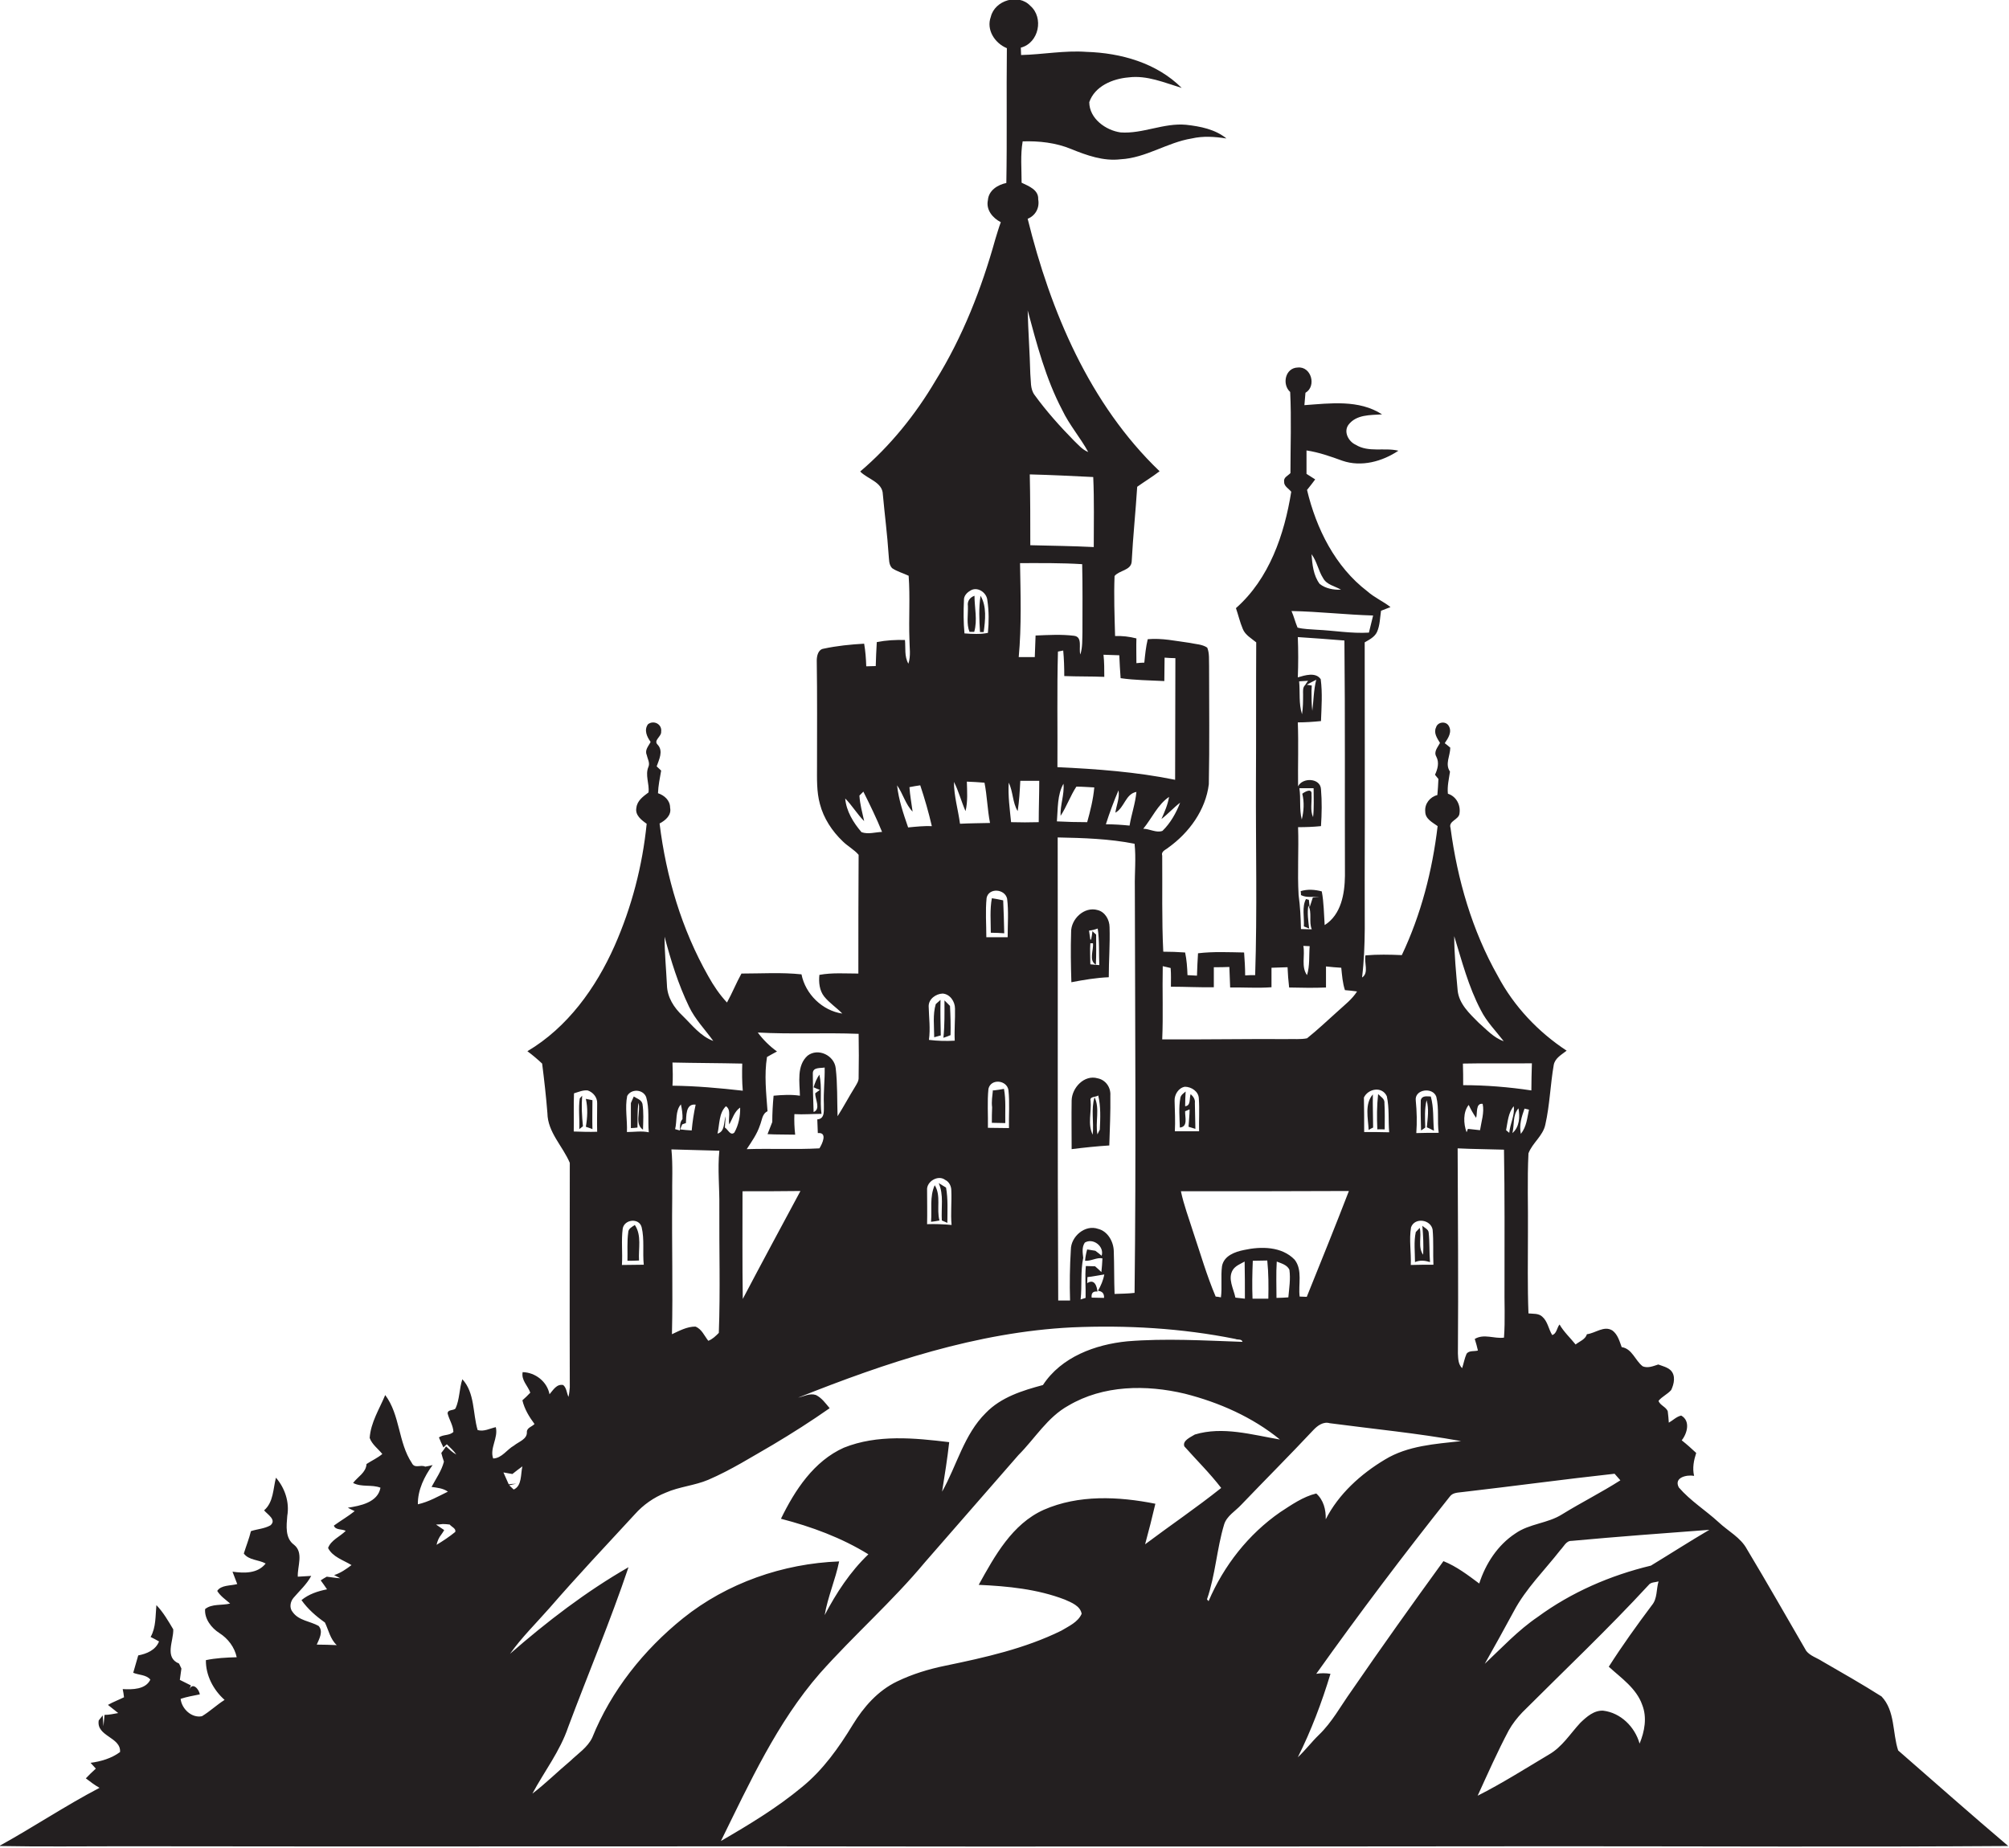 <?xml version="1.0" encoding="utf-8"?>
<!-- Generator: Adobe Illustrator 19.2.0, SVG Export Plug-In . SVG Version: 6.00 Build 0)  -->
<svg version="1.1" id="Layer_1" xmlns="http://www.w3.org/2000/svg" xmlns:xlink="http://www.w3.org/1999/xlink" x="0px" y="0px"
	 viewBox="0 0 763 701.9" enable-background="new 0 0 763 701.9" xml:space="preserve">
<g>
	<path fill="#231F20" d="M720.9,664.9c-2.2-6.7-1.1-15-6.3-20.5c-7.4-4.7-15-9-22.6-13.4c-2-1.3-4.5-2-6-3.9
		c-7.5-12.9-14.8-25.8-22.5-38.6c-2.4-4.5-7.2-6.9-10.8-10.3c-4.9-4.5-10.7-8.1-15.1-13.2c-2-3.8,3-4.9,5.8-4.4
		c-0.7-3-0.1-5.9,0.8-8.7c-1.8-1.7-3.6-3.3-5.5-4.8c2.1-2.6,3.4-7.4-0.2-9.4c-1.8,0.4-3.1,1.8-4.7,2.7c-0.1-1.4-0.2-2.8-0.4-4.3
		c-0.6-1.7-3-2.3-3.5-4c1.3-1.6,3.4-2.5,4.8-4.1c1.1-2.3,1.8-5.5-0.2-7.5c-1.3-1.2-3.1-1.6-4.7-2.2c-1.9,0.6-3.9,1.5-5.9,0.7
		c-2.9-2.2-4-6.7-8-7.3c-0.8-2.2-1.5-4.8-3.5-6.3c-3.2-2-6.4,1-9.7,1.4c-0.6,2-2.8,2.7-4.3,3.9c-2-2.5-4.5-4.8-6.1-7.6
		c-1,1.2-1.1,3.6-2.8,4c-1.4-2.3-1.7-5.2-3.8-7c-1.4-1.3-3.5-1-5.2-1.2c-0.4-10.3-0.2-20.5-0.2-30.8c0.1-10-0.3-20,0.2-30
		c1.5-4,5.5-6.6,6.4-10.9c1.7-7.5,1.9-15.2,3.2-22.7c0.5-2.6,3-3.9,4.9-5.4c-10.8-7.1-20-16.8-26.1-28.3
		c-9.8-17.3-15.4-36.7-18-56.3c-0.9-2.7,3.2-3.1,3.4-5.5c0.5-3.2-1.2-6.5-4.4-7.5c-0.3-2.9,0.4-5.6,0.8-8.4c-2-2.9,0.1-6,0.1-9.1
		c-0.7-0.6-1.4-1.2-2.1-1.7c1.3-1.9,2.9-4.3,1.5-6.6c-1.1-1.9-4.2-1.5-4.8,0.6c-1,2.1,0.4,4.1,1.5,5.9c-0.8,1.6-2.5,3.3-1.4,5.2
		c1.2,2.3,0.5,4.7-0.5,6.9c0.3,0.4,1,1.2,1.3,1.6c-0.1,2-0.2,4.1-0.4,6.1c-2.8,0.7-4.9,3.3-4.6,6.3c0,2.8,2.8,4.1,4.7,5.5
		c-2,16.9-6.3,33.6-13.6,49c-4.6-0.2-9.2-0.3-13.8,0.1c-0.6,2.7,1.4,6.7-1.3,8.4c1.5-12.3,0.9-24.7,1-37.1c0.1-30.1,0-60.1,0-90.2
		c1.7-1,3.8-2,4.7-4c1.1-2.5,1.1-5.3,1.5-8c1.2-0.5,2.4-0.9,3.6-1.4c-2.8-2.2-6.1-3.6-8.8-6c-12.2-9.3-19.4-23.8-22.9-38.5
		c1.1-1.3,2.1-2.7,3.1-4c-1.1-0.7-2.2-1.4-3.3-2.1c0-3,0-5.9,0-8.9c4.7,0.7,9.2,2.3,13.6,3.9c7.2,2.5,15.2,0.3,21.3-3.8
		c-5.4-1.3-11.3,0.8-16.3-2.3c-2.6-1.2-4.6-4.8-2.7-7.5c3-4,8.3-3.7,12.8-4c-8.8-5.7-19.7-4.2-29.5-3.5c0.1-1.6,0.3-3.1,0.4-4.7
		c4.3-2.5,2.2-10.1-2.9-9.6c-4.8,0.1-6.1,6.4-2.9,9.3c0.5,10.3,0.1,20.5,0.1,30.8c-0.9,1-2.7,1.6-2.4,3.3c-0.1,1.7,1.8,2.6,2.7,3.8
		c-2.6,16.2-8.3,33-21,44.2c0.9,2.6,1.5,5.3,2.6,7.9c0.9,2.3,3.3,3.6,5.1,5.1c-0.1,17.7,0,35.4-0.1,53.1
		c-0.1,24.5,0.5,48.9-0.3,73.3c-1.3,0-2.6,0-3.8,0.1c0-2.9-0.2-5.8-0.4-8.7c-5.8-0.1-11.7-0.4-17.5,0.3c-0.2,2.8-0.3,5.7-0.4,8.5
		c-1.2-0.1-2.4-0.1-3.6-0.2c-0.1-2.9-0.3-5.8-0.9-8.6c-2.8-0.2-5.5-0.3-8.3-0.3c-0.6-12.1-0.3-24.3-0.4-36.5
		c-0.5-1.7,1.4-2.2,2.4-3.1c7.8-5.6,14.1-14.2,15.3-24c0.3-15,0.1-29.9,0.1-44.9c-0.1-2.3,0.2-4.8-0.7-7c-1.9-1.3-4.4-1.3-6.6-1.8
		c-5.3-0.7-10.6-1.9-16-1.4c-0.7,2.9-1,5.9-1.3,8.9c-0.7,0-2.2,0.1-3,0.2c0-3.1-0.1-6.3,0-9.4c-2.7-0.7-5.4-1-8.1-0.9
		c-0.2-7.6-0.5-15.2-0.2-22.8c1.8-2.2,6.2-2.1,6.5-5.4c0.5-9.5,1.5-19,2.1-28.5c2.8-2,5.8-3.8,8.5-5.9
		c-26.6-25.5-41.4-60.7-50.1-95.9c3-1.2,4.6-4.2,4-7.4c0.2-3.6-3.6-5-6.3-6.3c0-5.2-0.5-10.6,0.4-15.7c6.2-0.2,12.6,0.5,18.4,2.9
		c5.9,2.4,12.3,4.7,18.8,3.9c9.6-0.5,17.7-6.4,27-7.9c4.3-1,8.8-0.7,13.2,0c-4.3-3.5-9.9-4.6-15.3-5.2c-8.5-0.8-16.5,3.5-24.9,2.9
		c-5.7-0.8-11.9-5.3-11.9-11.5c2.1-6.1,8.9-8.9,14.9-9.4c7-0.9,13.6,2,20.2,4c-9.5-9.5-23.1-13.3-36.2-13.7
		c-8.3-0.6-16.5,1-24.8,1.2c0-0.7-0.1-2.1-0.1-2.8c6.9-1.8,8.8-11.4,3.6-15.9c-4.5-4.8-13.5-2.1-15,4.2c-1.8,4.9,1.5,10,6.1,11.9
		c-0.2,17.1,0.1,34.2-0.2,51.2c-3.3,0.7-6.7,2.8-7,6.5c-0.8,3.7,1.8,6.8,4.9,8.4c-0.8,2.1-1.4,4.3-2.1,6.5
		c-5.2,18.7-12.4,37.1-22.7,53.7c-7.6,12.9-17.2,24.8-28.6,34.5c2.8,2.9,8.5,4,8.6,8.7c0.7,7.7,1.7,15.3,2.2,23c0.2,1.7,0,3.6,1.3,5
		c1.9,1.3,4.2,1.9,6.3,2.9c0.6,8.1,0,16.2,0.3,24.2c0,3,0.6,6.2-0.4,9.2c-1.6-2.8-1-6-1.3-9c-3.6-0.1-7.2,0.1-10.7,0.8
		c-0.2,3-0.3,6.1-0.4,9.1c-1.2,0-2.4,0.1-3.6,0.1c-0.1-2.9-0.3-5.7-0.8-8.6c-5.2,0.3-10.3,0.8-15.4,1.9c-2.1,0.3-2.6,2.8-2.6,4.5
		c0.2,13.3,0.1,26.7,0.1,40c0,4.8-0.2,9.8,1.1,14.5c1.4,5.4,4.6,10.3,8.7,14.2c1.8,1.8,4.3,3.1,6,5.1c-0.1,15-0.1,30.1-0.1,45.1
		c-4.9,0-9.9-0.4-14.8,0.5c-0.3,2.8,0,5.9,1.8,8.2c2,2.5,4.7,4.2,6.9,6.5c-7.6-1.1-14-7.4-15.5-14.9c-7.6-0.8-15.2-0.3-22.8-0.3
		c-2,3.6-3.5,7.4-5.5,11c-2.8-3-5.1-6.4-7.1-10c-10.1-17.8-16-37.7-18.5-58c2.3-1.2,4.6-3.2,4-6c0-2.8-2.2-4.7-4.6-5.5
		c0.1-2.9,0.7-5.7,1.2-8.6c-0.4-0.4-1.3-1.2-1.7-1.6c0.9-2.6,2.6-5.8,0.4-8.2c-1.8-1.7,1.5-3.1,1.3-5c0.4-2.8-2.8-4.5-5-2.8
		c-1.6,2.2-0.4,4.8,1,6.7c-0.7,1.5-2.3,3-1.5,4.9c0.3,1.5,1.3,3,0.7,4.5c-1.4,3.2,0.4,6.5,0,9.8c-2,1.5-4.3,3.1-4.6,5.8
		c-0.6,2.8,1.9,4.7,3.9,6.1c-1.6,16-5.7,31.7-12.2,46.4c-7.1,16-17.9,31-33.1,40c1.9,1.4,3.8,3,5.6,4.7c0.8,6.3,1.5,12.5,2,18.8
		c0.1,7.3,5.8,12.5,8.5,18.9c0,28.4-0.1,56.8,0,85.3c-0.1,1.2-0.2,2.4-0.5,3.6c-0.7-1.5-0.7-3.4-2-4.5c-2.5-0.5-3.8,1.9-5.2,3.5
		c-0.9-4.8-5.4-8.3-10.2-8.4c-0.6,3.1,2,5.2,2.9,7.8c-0.9,1-2,2-3,2.9c0.8,3.4,2.6,6.3,4.6,9c-0.9,1-2.9,1.4-2.9,3
		c0.2,2.8-3.1,3.7-4.9,5.2c-2.7,1.5-4.6,4.8-7.9,4.9c-1.4-3.9,2-7.8,1-11.9c-2.3,0.5-4.5,1.8-6.9,1.1c-1.9-6.4-1-14.1-5.8-19.3
		c-1.2,3.6-1,7.6-2.6,11.1c-0.8,0.9-3,0.3-3,1.9c0.6,2.4,2.1,4.5,2.2,7c-1.5,1.5-3.9,0.9-5.5,2.1c0.5,1.3,1.1,2.5,1.7,3.8
		c0.3-0.3,0.9-0.9,1.3-1.2c1.3,1.3,2.6,2.4,3.6,3.9c-1.5-0.8-2.7-2-3.9-3.1c-0.4,0.6-1.3,1.9-1.8,2.5c0.3,1.1,0.6,2.2,1,3.3
		c-0.9,3.5-3,6.4-4.7,9.6c2.1,0.3,4.4,0.5,6.2,1.8c-3.7,1.8-7.3,3.9-11.4,4.8c-0.1-5.4,2.5-10.7,5.6-14.9c-0.7,0.2-2.1,0.5-2.8,0.6
		c-1.8-0.9-4,0.9-5.1-1.4c-5.2-7.8-4.4-18.2-10.1-25.8c-2.2,5.3-5.5,10.4-5.9,16.3c0.9,2.5,3.2,4.1,4.8,6.1c-1.8,1.5-4,2.5-6,3.8
		c-0.2,3.3-3.3,4.8-5.1,7.2c3.3,1.7,7.1,0.5,10.4,1.8c-1,5.6-7.7,6.9-12.4,7.6c0.6,0.3,1.9,1,2.6,1.3c-2.5,2-5.3,3.6-7.9,5.5
		c0.6,1.8,3.1,1.2,4.5,2c-2.2,2.2-5.6,3.5-6.7,6.5c1.7,3.4,5.8,4.6,8.9,6.5c-2,1.5-4.1,3-6.6,3.8c0.8,0.4,1.6,0.8,2.3,1.2
		c-1.7-0.1-3.4-0.4-5.1-0.6c-0.6,0.3-1.7,1-2.3,1.4c0.8,1.1,1.6,2.2,2.4,3.4c-3.5,0.7-6.9,1.8-9.7,4.1c2.4,3.4,5.5,6.1,8.9,8.5
		c1.4,2.9,2,6.3,4.5,8.6c-2.5-0.1-5-0.2-7.6-0.2c0.9-2.1,2.6-5,0.7-7.1c-3.2-1.8-7.5-2-9.8-5.2c-1.4-1.6-1-4,0.3-5.5
		c2.3-2.7,5-5.1,6.7-8.3c-1.7,0.1-3.4,0.2-5.1,0.3c-0.2-3.9,2.3-9.1-1.4-12.1c-3.5-2.5-2.9-7.3-2.6-11c0.9-5.2-0.9-10.6-4.3-14.5
		c-1.1,4.2-0.9,9.3-4.5,12.4c1.2,1.5,4.9,3.6,2.4,5.7c-2.3,1.3-5,1.4-7.4,2.2c-0.7,2.9-1.8,5.6-2.7,8.5c1.9,2.6,5.6,2.3,8.3,3.8
		c-3.1,3.9-8.2,3.7-12.6,3.1c0.6,1.6,1.2,3.1,1.8,4.7c-2.5,0.7-6.1,0.3-7.6,2.6c1.2,2,3.2,3.3,4.9,4.8c-3.1,0.8-6.9,0-9.5,2.1
		c-0.3,3.7,2.4,7.2,5.4,9.1c3.3,2.1,5.8,5.4,6.6,9.2c-3.9,0.1-7.9,0.3-11.7,1.1c-0.1,5.7,2.8,11.3,7.1,15.1c-3,1.9-5.6,4.4-8.6,6.2
		c-3.9,0.8-7.7-2.8-8.1-6.6c2.4-0.8,4.9-1.2,7.3-1.7c-0.3-2-2.8-4.8-4-1.8c0.2-0.4,0.4-1.2,0.6-1.6c-1.4-0.7-2.8-1.4-4.2-2.1
		c0.2-1.4,0.4-2.9,0.6-4.3c-0.2-0.5-0.7-1.4-0.9-1.9c-5.7-2.3-2-8.7-2.2-13c-1.9-3.2-3.8-6.5-6.4-9.2c-0.4,4.1-0.1,8.4-2.2,12.1
		c1.1,0.5,2.1,1.1,3.2,1.7c-1.3,3.3-4.7,4.7-7.9,5.3c-0.6,2.2-1.3,4.4-1.9,6.6c2.1,0.9,5,0.7,6.5,2.6c-1.8,3.8-6.9,3.8-10.5,3.6
		c0.2,1,0.4,2,0.5,3.1c-2,1-4.2,1.8-6.1,2.9c1.3,1,2.6,2.1,3.9,3.1c-1.7,0.3-3.5,0.7-5.2,0.7c-0.1,1.4-0.3,2.9-0.4,4.3
		c-0.1-1.4-0.2-2.8-0.3-4.1l-1.5,1.9c-1,6.1,8.5,6.3,8.1,12c-3.2,2.4-7.3,3.6-11.2,4.1c0.5,0.5,1.5,1.7,2,2.2
		c-1.3,1.2-2.6,2.4-3.8,3.7c1.7,1.3,3.4,2.6,5.2,3.6c-13,6.8-25.2,15-38.1,22.1c15.7,0.3,31.3,0.1,47,0.1
		c107.7,0.2,215.3-0.1,323,0.1c74,0,148,0,222-0.1c57,0,114,0.3,171-0.1C748.9,689.5,735,677.2,720.9,664.9z M172.9,581.9
		c-2.2,1.8-4.6,3.4-7.1,4.9c0.3-1.4,0.9-2.8,1.8-3.9c0.4-0.6,0.8-1.1,1.1-1.7c-1-0.7-2.1-1.4-3.1-2.1c0.6,0,2-0.1,2.6-0.2
		c0.7,0,2,0.1,2.6,0.2C171.5,580,173.3,580.6,172.9,581.9z M577.6,430.7c-0.7-3.4,0.3-6.5,1.4-9.6c0.4,0.1,1.3,0.3,1.7,0.4
		C580,424.6,579.8,428,577.6,430.7z M581.6,414.2c-8.6-1.3-17.3-2-25.9-2c0-2.8,0-5.5-0.1-8.2c8.7-0.2,17.5,0,26.2-0.1
		C581.7,407.3,581.6,410.8,581.6,414.2z M576.7,421c0.6,3.2,0.4,7.1-2.3,9.4C575.2,427.3,574.4,423.6,576.7,421z M573.2,430.3
		l-1.2-1c0.6-3.1,0.8-6.6,2.9-9.1C575.4,423.6,573.5,426.9,573.2,430.3z M561.3,513c-1.4,0.4-3.3-0.1-4.3,1.2
		c-0.8,1.8-1.1,3.7-1.7,5.5c-1.5-1.5-1.5-3.6-1.6-5.6c0.2-26,0-51.9-0.1-77.9c5.9,0.3,11.7,0.3,17.6,0.5c0.3,17.1,0.2,34.2,0.2,51.2
		c-0.1,6.7,0.3,13.5-0.2,20.2c-3.7,0.5-7.6-1.6-11.1,0.5C560.6,510.2,561,511.6,561.3,513z M557.8,419.7c0.8,1.7,1.7,3.3,2.8,4.9
		c0.6-1.5-0.3-5.7,2.5-5.3c0.7,3.3-0.5,6.7-1,10c-1.5-0.2-3.1-0.3-4.6-0.5l-0.5,1.3C555.8,426.9,555.6,422.4,557.8,419.7z
		 M562.4,383.7c2.2,4.4,5.7,7.9,8.7,11.8c-3.8-1.3-6.5-4.4-9.5-7c-3.5-3.5-7.5-7.2-8-12.3c-0.6-6.8-1.3-13.7-1.3-20.6
		C555.2,365,557.7,374.8,562.4,383.7z M545.5,416.6c1.1,4.5,0.3,9.2,0.9,13.7c-2.8,0-5.6,0-8.5,0.1c0.3-4.1,0.2-8.2-0.2-12.3
		C537.1,413.7,544.2,412.8,545.5,416.6z M535.9,466.2c1.4-3.9,7.5-3,8.2,0.9c0.4,4.4,0.1,8.9,0.3,13.3c-2.9,0-5.7,0-8.6,0.1
		C536,475.7,535.1,470.9,535.9,466.2z M526.7,416.4c1,4.5,0.5,9.1,0.9,13.7c-3.2-0.1-6.4-0.1-9.5-0.1c0-4.4,0-8.7-0.1-13.1
		C519.6,413.5,524.9,412.5,526.7,416.4z M502.5,219.6c1.4,2.6,4.5,3,6.8,4.4c-2.8,0.1-5.8-0.4-8.1-2.2c-2.4-3.2-2.8-7.4-3.1-11.3
		C500.2,213.3,500.7,216.8,502.5,219.6z M521.5,233.8c-0.5,2.2-1.1,4.3-1.6,6.5c-6.7,0.4-13.2-0.8-19.9-1.1
		c-2.4-0.2-4.9-0.2-7.2-0.8c-0.9-2.1-1.4-4.3-2.3-6.3C500.9,232.3,511.1,233.5,521.5,233.8z M494.1,340c2.1,1.1,4.6,0.5,7,0.7
		c-0.6,0-1.9,0.1-2.5,0.2c-0.4,1.2-0.8,2.5-1.2,3.7c-0.1-0.7-0.2-2.1-0.3-2.8l-1.1-0.3c-1.6,2.9-0.6,7.1-0.8,10.4
		c0.5,0.2,1.5,0.6,2,0.8c-0.3-2.9-0.8-5.8-0.3-8.7c1.5,2.7,0.1,6.1,1.3,9c-1.4,0-2.7-0.1-4.1-0.1c-0.1-4.3-0.3-8.6-0.9-12.9
		c-0.5-8.6,0.1-17.2-0.2-25.8c2.9,0,5.8-0.1,8.7-0.4c0.3-4.7,0.4-9.3,0-14c-0.2-4.3-7-4.6-8.7-1.1c-0.1-8.1,0.2-16.2-0.1-24.3
		c2.9,0,5.8-0.2,8.8-0.5c0.2-5.3,0.6-10.6-0.1-15.9c-1.9-2.8-6-1.5-8.7-0.7c0.2-5.1,0.2-10.2,0-15.3c5.9,0.4,11.8,0.8,17.7,1.3
		c0.3,29.8,0.1,59.6,0.2,89.4c-0.1,6.8-1.4,14.7-7.7,18.7c-0.3-4.3-0.3-8.6-1.1-12.8c-2.6-0.7-5.4-0.9-8-0.1
		C494.1,339.2,494.1,339.7,494.1,340z M495,359.3c0.6,0,1.8,0.1,2.4,0.1c-0.3,3.7,0.1,7.4-1,11C494.1,367.3,495.7,362.9,495,359.3z
		 M498.1,301.8c0.3-2.6-2.5-1.1-3.5-0.3c0.8,3.2,0.6,6.6-0.2,9.8c-1-3.9-0.3-7.9-0.9-11.9c1.8,0,3.6,0,5.4,0c0,3.7,0.2,7.4-0.2,11
		C497.5,307.8,498.3,304.7,498.1,301.8z M496.3,260.1c1.2-0.7,2.4-1.3,3.6-1.9c-1,3.9-1,7.9-1.5,11.8c-0.3-2.5-0.3-5.1-0.3-7.6
		l0.1-2L496.3,260.1z M495.7,260.2c-1,0.9-0.8,2.3-0.8,3.5c0,2.5,0,5.1-0.4,7.6c-1.3-4-0.7-8.3-1.1-12.5l3.4-0.2
		C496.5,259,495.9,259.8,495.7,260.2z M441.6,367c0.8,0.2,2.3,0.5,3,0.7c0.2,2.4,0.1,4.8,0.1,7.1c5.5,0,10.9,0.3,16.3,0.2
		c0-2.5,0-5.1,0-7.6c2,0,3.9,0,5.9-0.1c0.1,2.6,0.2,5.2,0.3,7.8c5.2-0.1,10.5,0.3,15.7-0.1c0-2.5,0-4.9,0-7.4c2-0.1,4.1-0.1,6.1-0.2
		c0.1,2.5,0.3,5.1,0.6,7.7c4.7,0.1,9.4,0.2,14,0c0-2.7,0-5.3,0-8c1.9,0.2,3.9,0.4,5.8,0.5c0.3,2.9,0.5,5.8,1.4,8.5
		c1.5,0.1,3.1,0.3,4.6,0.5c-1.9,3-4.7,5.1-7.3,7.5c-3.9,3.5-7.7,7.1-11.7,10.3c-2.5,0.5-5.1,0.2-7.6,0.3
		c-15.8-0.1-31.6,0.2-47.4,0.1C441.8,385.5,441.4,376.3,441.6,367z M491.7,478.5c-4.9-5.1-12.8-5.1-19.2-3.7
		c-3.5,0.7-7.7,2.2-8.4,6.2c-0.5,3.9,0.1,7.9-0.4,11.8c-0.5-0.1-1.5-0.3-2-0.3c-3.4-8-5.8-16.4-8.6-24.7c-1.6-5.1-3.5-10.1-4.6-15.3
		c21.3,0,42.5,0,63.8-0.1c-5.2,13.5-10.6,26.8-16,40.2c-0.9,0-1.8-0.1-2.7-0.1C493,488,494.8,482.5,491.7,478.5z M489.3,492.8
		c-1.5,0.1-3,0.2-4.5,0.2c0-4.6-0.2-9.2,0.1-13.8c1.7,0.7,3.9,1.2,4.8,3.1C490.2,485.8,489.6,489.4,489.3,492.8z M481.7,493.3
		c-2,0-4,0-6,0c-0.2-4.8-0.1-9.6,0.1-14.4c1.8,0,3.7-0.1,5.5-0.1C481.8,483.7,481.8,488.5,481.7,493.3z M472.8,493.3
		c-1.2-0.1-2.4-0.3-3.6-0.4c-0.7-3.4-3-7.2-1-10.5c1-1.6,2.9-2.3,4.5-3.2C472.8,483.9,472.8,488.6,472.8,493.3z M446.1,418.1
		c-0.1-2.3,1.5-4.9,3.9-5.3c2.5,0,5.2,1.8,5.3,4.4c0.3,4.2,0,8.3,0.1,12.5c-3.1,0-6.2,0-9.2,0C446.4,425.8,446.2,422,446.1,418.1z
		 M441.5,315.6c-2.3,0.9-4.9-0.8-7.3-0.8c3.3-4,5.5-9.2,9.8-12.1c-0.5,3-1.7,5.7-2.9,8.4c2.5-1.9,4.6-4.3,7.1-6.2
		C446.7,308.8,444.5,312.7,441.5,315.6z M425.1,248.9c0.1,2.9,0.3,5.8,0.5,8.7c5.5,0.8,11,0.8,16.6,1.1c0-3,0.1-5.9,0.1-8.9
		c1,0.1,3.1,0.2,4.1,0.2c0,15.4-0.1,30.8-0.1,46.2c-14.7-3-29.8-4.1-44.7-4.8c0.1-14.6-0.2-29.3,0.2-43.9c0.5-0.1,1.5-0.3,2-0.4
		c0.3,3.2,0.4,6.5,0.4,9.7c5.1,0.2,10.2,0.1,15.2,0.3c0-2.8,0-5.6-0.3-8.4C421.1,248.8,423.1,248.8,425.1,248.9z M423,475.2
		c-0.1-3.6-2.3-7.5-5.9-8.4c-5-1.8-10.4,2.9-10.4,7.9c-0.4,6.4-0.5,12.9-0.3,19.3c-1.5,0-3,0-4.5,0c-0.3-58.6-0.1-117.2-0.2-175.9
		c9.8,0.2,19.6,0.5,29.2,2.4c0.6,5.5,0,11,0.1,16.5c0.1,51.4,0.5,102.8-0.1,154.1c-2.5,0.3-5.1,0.3-7.6,0.4
		C423.1,486.1,423.2,480.7,423,475.2z M419.3,493c-1.6,0-3.1-0.1-4.7-0.1c-0.2-1.7,0.5-2.5,2.2-2.3c-0.2-2-1.1-5-3.9-3.2
		c0-0.8,0.1-1.5,0.1-2.3c2.1-0.2,4.3-0.7,6.4-1c-0.4,2.2-1.3,4.3-2.4,6.2C418.7,490.5,419.4,491.4,419.3,493z M412.3,493l-1.9,0.6
		c0.6-5.2-0.1-10.6,1-15.8c-0.2-1.9-0.6-4,0.6-5.8c3.1-1.9,7.5,1.4,6.4,5c-0.6-0.5-1.8-1.5-2.4-1.9c-1-0.2-2.1-0.3-3.1-0.5
		c-0.4,1.4-0.7,2.9-0.8,4.3c2.3,0.2,4.5-1.4,6.6-0.9c-0.1,1.7-0.2,3.5-0.4,5.2c-0.8-0.8-1.6-1.5-2.4-2.2c-0.9,0-2.7-0.1-3.5-0.1
		C412,484.9,412.4,488.9,412.3,493z M408.8,298.8c2.3,0,4.5,0.2,6.8,0.3c-0.4,4.5-1.5,8.9-2.7,13.2c-3.8,0-7.7-0.1-11.5-0.3
		c0.4-4.8,0.1-10.1,2.5-14.3c0.4,4.1-1.3,8.1-1.1,12.2C405.1,306.4,406.5,302.3,408.8,298.8z M429,313.6c-3-0.3-6-0.5-9-0.5
		c1.4-4.4,3-8.7,4.8-12.9c0.5,2.9-0.8,5.7-1.2,8.5c3.5-1.9,3.8-7.1,8-7.9C431.2,305.2,429.7,309.3,429,313.6z M415.4,207.8
		c-8-0.4-16.1-0.5-24.1-0.7c0-9,0-18-0.2-26.9c8,0.2,16.1,0.6,24.1,1C415.6,190,415.4,198.9,415.4,207.8z M403.4,155.7
		c2.7,5.7,6.9,10.5,9.9,16c-2.3-0.9-3.8-2.8-5.5-4.4c-5.3-5.4-10.4-11.1-14.9-17.3c-1.7-2.3-1.3-5.3-1.6-8c-0.2-8-0.8-16.1-1-24.1
		C393.8,130.9,397.2,143.9,403.4,155.7z M387.4,213.9c7.9,0,15.8-0.1,23.6,0.4c0.2,8.6,0.1,17.2,0.1,25.8c-0.1,2.8,0.1,5.7-0.8,8.5
		c-0.7-2.3,1-6.7-2.4-7.1c-4.8-0.6-9.7-0.3-14.6-0.1c-0.1,2.7-0.2,5.5-0.3,8.2c-2,0-4.1,0-6.1,0C388,237.8,387.6,225.8,387.4,213.9z
		 M383.1,297.3c1.7,3.4,1.4,7.5,3.4,10.8c0.6-3.8,0.8-7.7,1-11.5c2.4,0,4.8,0,7.2,0c0,5.2-0.2,10.4-0.2,15.7c-3.5,0.1-7,0.1-10.5,0
		C383.5,307.3,382.8,302.3,383.1,297.3z M383.2,428.5c-2.7,0-5.3-0.1-8-0.1c0.1-4.9-0.3-9.9,0.2-14.8c0.9-4,7-3.4,7.6,0.5
		C383.5,418.8,383.1,423.7,383.2,428.5z M382.5,341.4c0.6,4.8,0.2,9.7,0.2,14.6c-2.7,0-5.4,0-8.1,0c0-5-0.4-9.9,0.1-14.9
		C375.5,337.1,381.7,337.6,382.5,341.4z M366.1,228c-0.1-1.5,1-2.8,2.2-3.5c2.7-2,6.5,0.5,6.7,3.6c0.6,4,0.6,8.2,0.2,12.3
		c-2.9,0.6-6,0.4-8.9,0.2C365.9,236.4,365.9,232.2,366.1,228z M366.7,308.1c0.9-3.7,0.6-7.5,0.5-11.2c2.2,0.1,4.5,0.2,6.7,0.4
		c1,5,1.1,10.2,2.1,15.3c-3.8,0.1-7.6,0.1-11.4,0.3c-0.7-5.3-2.3-10.5-2.3-15.9C364.1,300.5,365.1,304.5,366.7,308.1z M358,377.4
		c2.8,0.2,4.7,3,4.7,5.7c0.1,4.1-0.3,8.1-0.1,12.2c-3.3,0.2-6.6,0.1-9.8-0.3c0.6-4.3,0-8.5-0.1-12.8
		C352.7,379.4,355.5,377.5,358,377.4z M352.1,452.1c-0.3-3.3,4.2-6,6.9-3.9c1.5,0.7,2.3,2.4,2.3,4c0.2,4.4-0.3,8.7,0.1,13.1
		c-3.1-0.3-6.2-0.4-9.3-0.3C352.2,460.7,352.1,456.4,352.1,452.1z M346.6,308.3c-0.4-3.1-1-6.2-1.2-9.3c1.4-0.3,2.8-0.5,4.1-0.7
		c1.7,5.1,3.2,10.3,4.4,15.5c-3-0.1-6,0.2-9,0.5c-1.8-5.2-3.6-10.5-4.2-16C343,301.6,343.9,305.5,346.6,308.3z M321,303.3
		c2.6,2.6,4.5,5.9,7.2,8.6c-0.7-3.2-1.6-6.4-1.8-9.7c0.4-0.4,1.1-1.1,1.5-1.5c2.5,5,5,10.1,7.1,15.3c-2.6,0.1-5.3,1-7.8,0.1
		C324.1,312.5,321.4,308.1,321,303.3z M291.3,401.5c1.2-0.7,2.5-1.4,3.8-2.1c-2.8-2-5.3-4.5-7.3-7.2c12.7,0.7,25.5,0,38.3,0.5
		c0.1,5.5,0.1,11,0,16.5c0.1,1.4-0.7,2.5-1.4,3.7c-2.3,3.7-4.3,7.5-6.6,11.1c-0.2-6.1,0-12.2-0.7-18.2c-0.5-4.9-6.7-7.9-10.7-4.8
		c-4.2,3.8-3,10.1-2.9,15.2c-3.3-0.5-6.7-0.3-10,0c-0.3,3.3-0.5,6.6-0.5,10c-0.6,1.5-1.2,3.1-1.8,4.6c3.5,0.2,7,0.1,10.5,0.2
		c-0.3-2.6-0.4-5.2-0.3-7.8c3.4,0.2,6.9-0.1,10.3-0.1c-0.7-5,0.3-10-0.8-14.9c-1,1.4-1.7,3.1-2.2,4.8c0.6,0.3,1.8,0.8,2.4,1
		c-0.5,0.3-1.4,1-1.8,1.3c0,2.3,2.2,6-0.6,7.1c-0.2-4.9-0.3-9.8-0.3-14.7c0-2.4,2.9-1.9,4.5-2.2c0.1,4.6-0.5,9.3-0.3,13.9
		c-0.1,2.1,0.6,5.6-2.5,5.8c0.1,1.7,0.1,3.5,0.2,5.2c3.8-0.4,1.7,4.1,0.6,5.8c-9.2,0.5-18.4,0-27.6,0.3c1.9-2.9,3.9-5.7,5-9
		c0.8-1.9,0.8-4.4,2.9-5.4C291,415.2,290.2,408.3,291.3,401.5z M304,452.4c-7.3,13.6-14.7,27.3-21.9,41c-0.2-13.6-0.1-27.3-0.1-40.9
		C289.3,452.5,296.7,452.5,304,452.4z M281.9,404c-0.1,3.4-0.1,6.9,0.2,10.3c-8.9-1-17.7-1.8-26.7-1.9c0.2-2.9,0.1-5.8,0-8.8
		C264.2,403.8,273,403.8,281.9,404z M272.5,430.6c0.8-3.4,0.5-7.8,3.2-10.4c2.2,1.4,0.7,4.7,1.3,6.9c1.2-2.2,1.9-4.9,4.1-6.4
		c0.1,3.2-0.6,6.7-2.2,9.5c-1.5,1.4-2.5-1.3-3.6-1.9c0.1-1.4,0.2-2.8,0.3-4.3C274.8,426.3,275.4,429.8,272.5,430.6z M255.3,455.1
		c-0.1-6.2,0.3-12.4-0.3-18.5c6.1,0.2,12.1,0.3,18.2,0.5c-0.7,7,0.1,14.1,0,21.1c-0.1,16,0.4,32.1-0.2,48.1c-1.2,1.2-2.4,2.4-4,3
		c-1.5-1.9-2.5-4.5-4.9-5.4c-3.2,0-6.1,1.6-8.9,2.9C255.6,489.6,255.1,472.4,255.3,455.1z M258.2,429.4c-0.5-0.1-1.4-0.4-1.8-0.5
		c0.8-3.1,0-6.9,2.2-9.4c0.4,1.8,0.7,3.7,0.6,5.6C258.1,426.3,258.3,428,258.2,429.4z M260.5,426.6c0.2-2.6-0.2-7.5,3.7-7
		c-0.7,3.2-1.2,6.5-1.5,9.8c-1.5-0.1-3-0.2-4.4-0.4c0.2-0.5,0.6-1.5,0.8-1.9C259.4,427,260.1,426.7,260.5,426.6z M261.7,382.4
		c2.3,4.8,6.1,8.7,9.2,13c-4.9-1.8-8.1-6.1-11.7-9.6c-3.2-3-5.8-7-5.9-11.6c-0.3-6.1-0.9-12.2-0.9-18.4
		C254.8,364.9,257.6,373.9,261.7,382.4z M238.2,416.3c1.5-2.8,6-2.6,7.2,0.4c1.3,4.3,0.6,8.9,1,13.4c-2.8-0.6-5.5-0.1-8.3-0.1
		C238.3,425.4,237.3,420.8,238.2,416.3z M236.5,466.7c0.6-3.6,6.3-4.2,7.2-0.5c1.1,4.6,0.3,9.5,0.8,14.2c-2.8,0-5.6,0.1-8.3,0.1
		C236.5,475.9,235.9,471.2,236.5,466.7z M218,415.3c1.7-0.5,3.4-1.3,5.2-1.1c2.1,0.7,3.7,2.7,3.6,4.9c0,3.6-0.1,7.2,0,10.8
		c-3,0.1-5.9,0-8.9-0.1C218,424.9,217.8,420.1,218,415.3z M193.2,563.8c-0.7-1.5-1.3-3-2-4.5c0.8,0.1,2.5,0.5,3.4,0.6
		c1.3-1,2.5-2,3.8-2.9c-0.7,2.9-0.1,7.4-3.3,8.8c-0.4-0.4-1.3-1.2-1.7-1.6c0.7-0.2,2-0.5,2.7-0.6
		C195.1,563.6,194.1,563.7,193.2,563.8z M224.9,660.1c-1.8,3.7-5.4,6-8.3,8.8c-4.9,4.1-9.4,8.6-14.4,12.4
		c4.5-8.4,10.5-16.1,13.6-25.3c7.6-20.3,16-40.2,22.9-60.7c-16.2,9.3-31,20.7-45,32.9c4.4-6.2,9.9-11.6,15-17.4
		c10.5-12.1,21.5-23.8,32.4-35.6c3.2-3.6,7.2-6.4,11.7-8.2c5.2-2.3,11-2.7,16.2-4.9c8.6-3.7,16.5-8.7,24.5-13.3
		c7.4-4.4,14.6-9,21.6-13.9c-1.6-1.9-3-3.9-5.2-5c-2.3-0.8-4.6,0.5-6.8,1c33.3-13.3,68-24.9,104-26.7c20.8-0.9,41.7,0.3,62.1,4.4
		c0.8,0.4,2.4-0.1,2.7,1.1c-14.6-0.5-29.3-1.4-43.8-0.2c-12.1,1.2-25,5.9-32,16.6c-7.8,2.1-15.9,4.6-21.7,10.6
		c-8.3,8.2-11,20-16.6,29.9c1-6.3,2-12.5,2.7-18.8c-13.2-1.6-27.3-3-40,2.1c-11.4,5.1-18.6,16.1-23.9,27c11.6,3,23,7.2,33.2,13.5
		c-6.9,6.6-12.2,14.7-16.6,23.1c1.2-7,4.1-13.5,5.5-20.4c-21.3,0.8-42.6,8.2-59.3,21.6C244.5,626.7,232.1,642.2,224.9,660.1z
		 M396.4,573.5c-12,5.4-18.6,17.5-24.7,28.5c11,0.5,22.3,1.6,32.7,5.6c2.5,1.1,5.9,2.4,6.4,5.4c-1.4,3.2-4.9,4.7-7.7,6.4
		c-13.8,6.8-29,10.2-44,13.3c-6.4,1.3-12.6,3.2-18.4,6c-7.3,3.5-12.7,9.7-16.8,16.4c-5.3,8.7-11.3,17.2-19.3,23.7
		c-9.5,7.9-20.1,14.3-30.8,20.5c10.9-22.1,21.3-45,37.6-63.7c12.9-14.5,27.5-27.3,39.9-42.2c11.8-13.6,23.7-27.1,35.5-40.7
		c6.3-6.3,11-14.4,19-18.8c13.2-7.8,29.5-8,44.2-4.5c13,3.3,25.7,8.9,36.1,17.4c-10.6-1.8-21.7-5.1-32.3-1.9c-1.6,1-4.8,2.3-4,4.5
		c4.7,5.3,9.7,10.2,14,15.8c-9.4,7.5-19.3,14.2-28.9,21.4c1.4-5.1,2.7-10.3,3.9-15.4C424.8,568.4,409.6,567.7,396.4,573.5z
		 M459,608.2c-0.2-0.2-0.5-0.6-0.6-0.7c3.2-9.2,3.7-19.1,6.5-28.4c1-3.3,4.3-5.1,6.5-7.5c9.1-9.5,18.4-18.8,27.4-28.4
		c1.6-1.7,3.8-3.3,6.2-2.6c16.6,2.2,33.4,3.8,49.9,6.8c-9.8,1.1-20.2,1.7-28.9,7c-9.2,5.5-17.6,13.1-22.5,22.7
		c0.1-3.6-0.8-7.3-3.6-9.8c-5,1.2-9.4,4.3-13.7,7.1C474.1,582.8,464.8,594.7,459,608.2z M513.2,642.4c-4,5.6-7.3,11.8-12.3,16.6
		c-2.8,2.7-5.1,5.8-8,8.5c5.1-10.2,9.1-20.8,12.4-31.7c-1.8-0.3-3.6-0.3-5.4,0c16.3-22.9,33.2-45.3,50.7-67.3
		c1.2-1.7,3.4-1.5,5.3-1.8c19.1-2.2,38.1-4.8,57.3-6.9c0.7,0.8,1.5,1.7,2.2,2.5c-7.2,4.6-14.8,8.4-22.1,12.9
		c-5.5,3.5-12.4,3.5-17.8,7.3c-6.7,4.4-11.3,11.5-13.7,19c-4.3-3.2-8.6-6.5-13.6-8.5C536.3,609.4,524.6,625.8,513.2,642.4z
		 M627.4,609.7c-5.7,7.6-11.3,15.4-16.4,23.4c4.7,4.3,10.5,8.2,12.7,14.5c1.9,4.8,0.9,10.1-1,14.7c-1.8-6.4-7.2-11.7-13.8-12.5
		c-3.5-0.2-6.3,2.3-8.7,4.6c-3.9,4.2-6.9,9.2-12,12.1c-8.9,5.3-17.7,10.9-27,15.6c3.8-8.3,7.5-16.7,11.8-24.8
		c1.4-2.5,3.2-4.8,5.2-6.9c16-16,32.5-31.6,47.9-48.3c0.9-1.2,2.5-1,3.8-1.4C629,603.7,629.5,607.2,627.4,609.7z M627,594.7
		c-15.4,3.7-30.2,10.1-43,19.5c-7.5,5.1-13.6,11.7-20.1,17.8c3.7-6.6,7.4-13.2,11-19.9c4.6-8.7,11.7-15.6,17.7-23.3
		c1.3-1.3,2.2-3.6,4.3-3.5c17.4-1.6,34.9-2.9,52.3-4.2C641.7,585.5,634.4,590.2,627,594.7z"/>
	<path fill="#231F20" d="M370,240c1.3-4.4,0.1-9.2,0.1-13.7c-1.7,0.6-2.8,2-2.5,3.9c0.1,3.3-0.6,6.8,0.6,9.8
		C368.6,240,369.5,240,370,240z"/>
	<path fill="#231F20" d="M373.6,240.1c0.6-4.5,1.2-9.8-1.2-13.8c-0.7,4.5-0.5,9.2-0.2,13.8C372.6,240.1,373.3,240.1,373.6,240.1z"/>
	<path fill="#231F20" d="M381.4,354.5c-0.1-4.2-0.2-8.4-0.4-12.5c-1.4-0.3-2.8-0.6-4.3-0.8c-0.8,4.3-0.4,8.7-0.4,13.1
		C378.1,354.3,379.7,354.4,381.4,354.5z"/>
	<path fill="#231F20" d="M421.4,352.2c0-2.8-1.7-5.8-4.5-6.5c-5.1-1.5-10.2,3.4-10.1,8.4c-0.2,6.3-0.1,12.7,0.1,19
		c4.7-0.9,9.4-1.7,14.2-1.9C421.1,364.9,421.6,358.6,421.4,352.2z M414.1,366.3c0-2.7-0.2-5.3,0-8c0.3,0,0.8,0,1,0
		c0.3,2.6-1.7,6.6,1.1,8.1c0.2-3.8,0.1-7.6,0.1-11.4c-0.4-0.3-1.1-1-1.4-1.3c-0.1,0.8-0.3,2.4-0.5,3.2l-0.3,0
		c-0.2-1.1-0.3-2.3-0.5-3.4c1.1-0.1,2.2-0.4,3.3-0.8c0.7,4.6,0.4,9.3,0.6,13.9C416.5,366.5,415.3,366.4,414.1,366.3z"/>
	<path fill="#231F20" d="M354.8,394c0.6-0.2,1.9-0.5,2.5-0.7c-0.1-4.5-0.2-9-0.1-13.5c-0.5,0.4-1.3,1.2-1.8,1.6
		C354.2,385.4,354.8,389.8,354.8,394z"/>
	<path fill="#231F20" d="M361,393.2c0.1-3.7,0-7.4-0.2-11.1c-0.5-0.5-1.6-1.6-2.1-2.1c0,4.7,0.1,9.5-0.4,14.2
		C359,394,360.3,393.5,361,393.2z"/>
	<path fill="#231F20" d="M416.9,409.6c-5.1-1.5-9.8,3.6-9.9,8.4c-0.1,6.1,0,12.3,0,18.5c4.8-0.6,9.5-1.1,14.3-1.4
		c0.2-6.3,0.5-12.7,0.4-19C421.9,413,419.9,410.2,416.9,409.6z M417.7,429.1c-0.2,0.4-0.7,1.3-0.9,1.8c-0.9-4.6,1-9.9-1.1-14.1
		c-1.4,4.5-0.2,9.5-0.7,14.2c-2-3.9-0.4-8.7-0.8-12.9c-0.5-1.7,2.1-1.3,2.9-2C418.1,420.3,417.9,424.8,417.7,429.1z"/>
	<path fill="#231F20" d="M381.3,413.6c-1,0.2-2.9,0.5-3.9,0.6l-0.3-0.1c-0.2,2.2-0.6,4.3-0.3,6.5c-0.1,2-0.1,3.9-0.1,5.9
		c1.7,0,3.4,0.1,5.1,0.1C381.7,422.3,382.1,417.9,381.3,413.6z"/>
	<path fill="#231F20" d="M450.1,422.1c0.4-0.2,1.3-0.5,1.7-0.7c0,2.2-0.3,4.4-0.4,6.6c0.7,0.2,2,0.6,2.6,0.8
		c-0.1-3.3-0.1-6.5-0.2-9.8c0.2-1.4-0.6-2.5-1.6-3.4c-0.6,1.6,0.2,4.4-2.1,4.6c0-1.9,0.1-3.8,0.2-5.6c-0.8,0.7-1.8,1.3-2,2.4
		c-0.7,3.7-0.3,7.5-0.2,11.3C451.3,428,450,424.3,450.1,422.1z"/>
	<path fill="#231F20" d="M242.5,418.9c0.9,3.3-1.6,8,1.7,10.2c0.1-3.3,0.3-6.6-0.2-9.8c-0.4-1.6-2.1-2-3.3-2.8
		c-0.3,0.6-0.8,1.9-1.1,2.5c0,3.2,0,6.3,0,9.5c0.6,0,1.9-0.1,2.5-0.2C242.2,425.1,242,422,242.5,418.9z"/>
	<path fill="#231F20" d="M525.9,429c0-3.3,0.1-6.6-0.1-9.9c0.2-1.7-1.4-2.5-2.4-3.5c-0.5,4.5-0.5,8.9-0.3,13.4
		C523.7,428.9,525.2,429,525.9,429z"/>
	<path fill="#231F20" d="M541.3,428.3c-0.1-3.5-0.3-7,0.5-10.4c1,3.4,0.4,6.9,0.1,10.3c0.7,0.3,2.1,1,2.7,1.3c-0.4-4.3,0-8.8-1.2-13
		c-1.4,0-3.3-0.5-3.8,1.4c-0.1,3.8,0,7.7,0.1,11.5C540.1,429.2,540.9,428.6,541.3,428.3z"/>
	<path fill="#231F20" d="M220,428.9l1.4-1.1c-0.4-3.9-0.6-7.7-0.3-11.6l-0.9,1C219.6,421,220.2,425,220,428.9z"/>
	<path fill="#231F20" d="M222.5,428c0.6,0.2,1.8,0.6,2.5,0.9c-0.1-3.7,0-7.3,0-11c-0.8-0.2-1.7-0.3-2.5-0.5
		C223.3,420.9,223.1,424.5,222.5,428z"/>
	<path fill="#231F20" d="M521.5,428.3c0-4.2-0.2-8.4-0.1-12.6c-3.2,3.6-1.8,9.1-1.6,13.5C520.2,428.9,521.1,428.5,521.5,428.3z"/>
	<path fill="#231F20" d="M357.7,463.6c0.5,0.2,1.6,0.7,2.1,0.9c0-4.5,0.3-9-0.5-13.4c-0.7-0.4-2.1-1.3-2.8-1.7
		C358.5,453.8,357.4,458.8,357.7,463.6z"/>
	<path fill="#231F20" d="M356.8,463.6c-1.2-4.4,0.7-9.4-1.8-13.4c-2,4.4-1,9.3-1.4,13.9C354.4,464,356,463.8,356.8,463.6z"/>
	<path fill="#231F20" d="M242.7,478.8c-0.3-4.5,1.1-9.5-1.6-13.5c-1,0.7-2.5,1.4-2.5,2.8c-0.5,3.6-0.2,7.2-0.3,10.8
		C239.8,478.9,241.3,478.9,242.7,478.8z"/>
	<path fill="#231F20" d="M543.1,479.4c-0.3-3.8-0.1-7.5-0.5-11.2c-0.1-1.3-1.6-1.8-2.4-2.6c0.3,3.7,0.5,7.3,0.3,11
		c-2.1-2.8-0.5-6.9-1.3-10.2c-0.4,0.4-1.1,1.2-1.5,1.6c-0.8,3.7-0.3,7.6-0.3,11.4C539.3,478.6,541.2,478.8,543.1,479.4z"/>
</g>
</svg>
